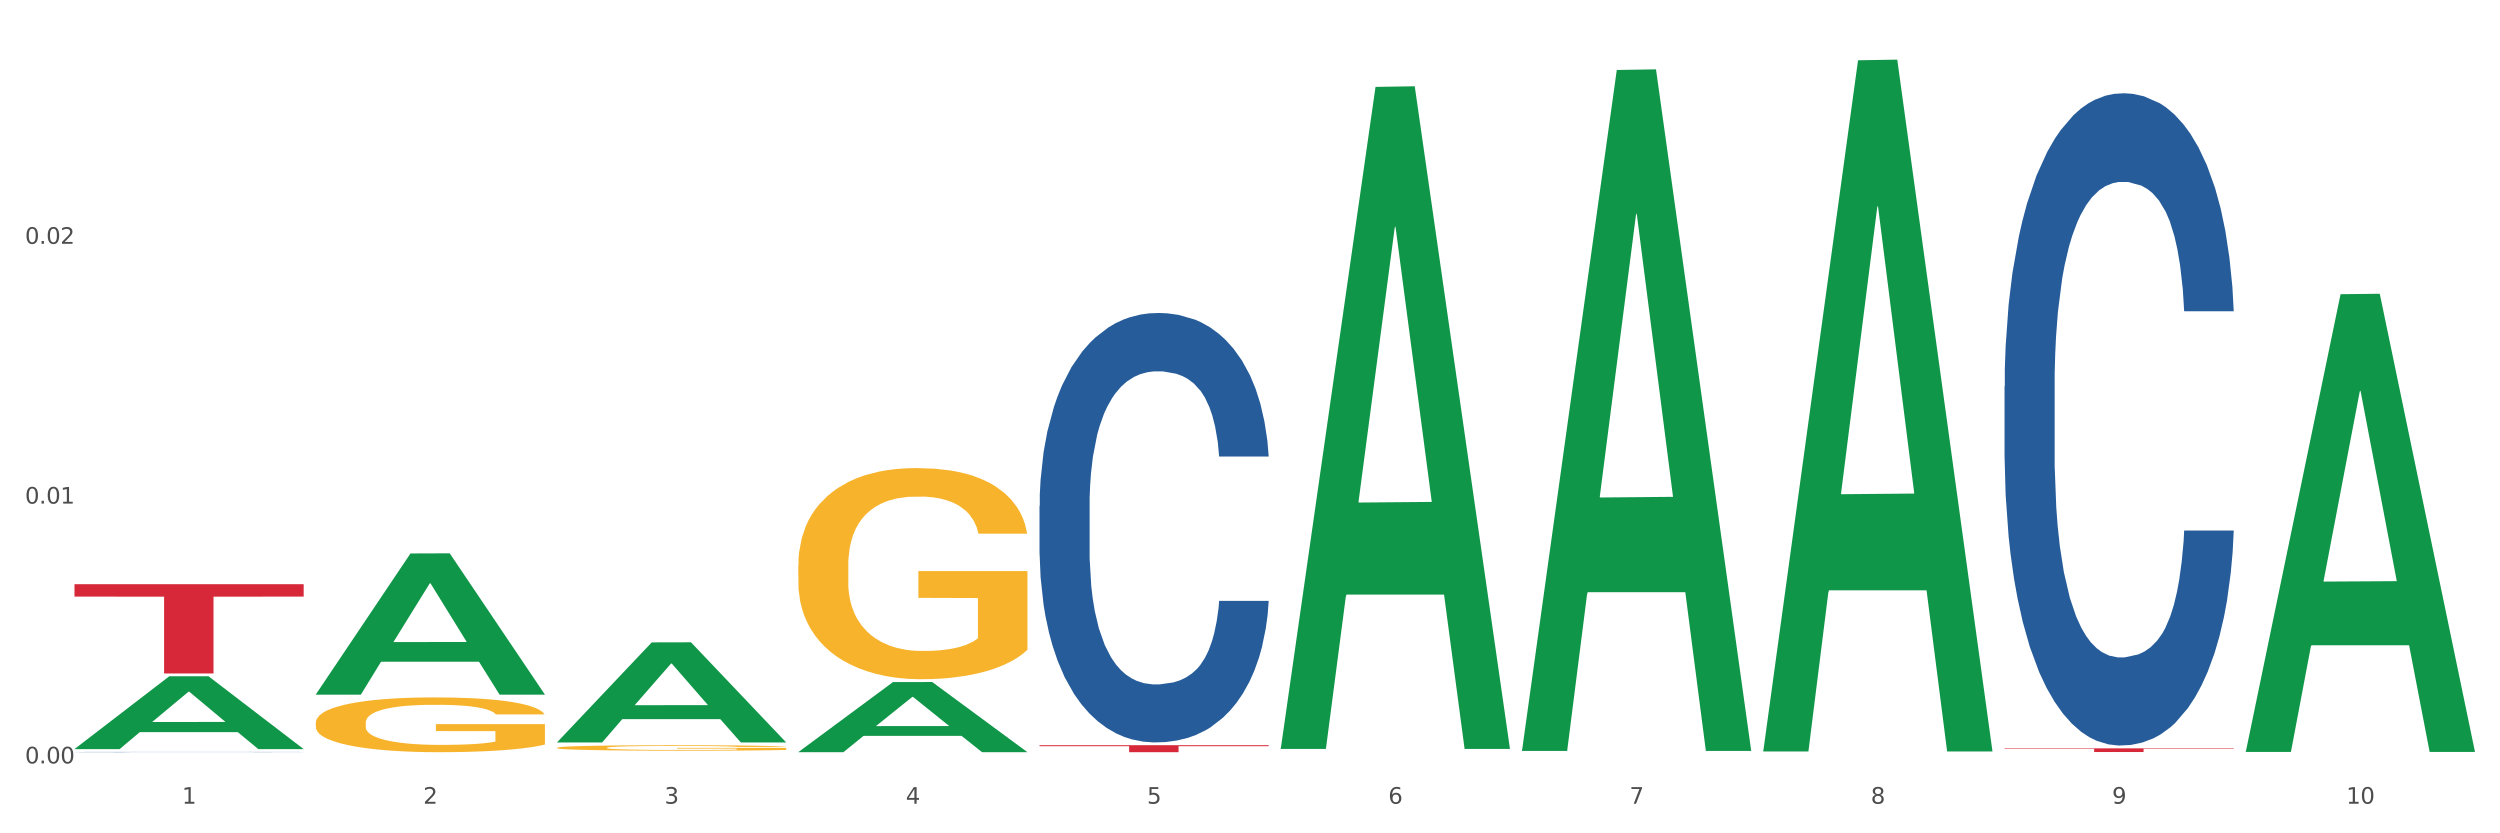 <?xml version="1.0" encoding="utf-8" standalone="no"?>
<!DOCTYPE svg PUBLIC "-//W3C//DTD SVG 1.1//EN"
  "http://www.w3.org/Graphics/SVG/1.1/DTD/svg11.dtd">
<svg xmlns:xlink="http://www.w3.org/1999/xlink" width="1080pt" height="360pt" viewBox="0 0 1080 360" xmlns="http://www.w3.org/2000/svg" version="1.1">
 <rect x="0" y="0" width="1080" height="360" fill="#333333" stroke="none"/>
 <defs>
  <style type="text/css">*{stroke-linejoin: round; stroke-linecap: butt}</style>
 </defs>
 <g id="figure_1">
  <g id="patch_1">
   <path d="M 0 360 
L 1080 360 
L 1080 0 
L 0 0 
z
" style="fill: #ffffff; stroke: #ffffff; stroke-linejoin: miter"/>
  </g>
  <g id="axes_1">
   <g id="matplotlib.axis_1">
    <g id="xtick_1">
     <g id="text_1">
      <!-- 1 -->
      <g style="fill: #4d4d4d" transform="translate(78.627 347.204) scale(0.096 -0.096)">
       <defs>
        <path id="DejaVuSans-31" d="M 794 531 
L 1825 531 
L 1825 4091 
L 703 3866 
L 703 4441 
L 1819 4666 
L 2450 4666 
L 2450 531 
L 3481 531 
L 3481 0 
L 794 0 
L 794 531 
z
" transform="scale(0.016)"/>
       </defs>
       <use xlink:href="#DejaVuSans-31"/>
      </g>
     </g>
    </g>
    <g id="xtick_2">
     <g id="text_2">
      <!-- 2 -->
      <g style="fill: #4d4d4d" transform="translate(182.851 347.204) scale(0.096 -0.096)">
       <defs>
        <path id="DejaVuSans-32" d="M 1228 531 
L 3431 531 
L 3431 0 
L 469 0 
L 469 531 
Q 828 903 1448 1529 
Q 2069 2156 2228 2338 
Q 2531 2678 2651 2914 
Q 2772 3150 2772 3378 
Q 2772 3750 2511 3984 
Q 2250 4219 1831 4219 
Q 1534 4219 1204 4116 
Q 875 4013 500 3803 
L 500 4441 
Q 881 4594 1212 4672 
Q 1544 4750 1819 4750 
Q 2544 4750 2975 4387 
Q 3406 4025 3406 3419 
Q 3406 3131 3298 2873 
Q 3191 2616 2906 2266 
Q 2828 2175 2409 1742 
Q 1991 1309 1228 531 
z
" transform="scale(0.016)"/>
       </defs>
       <use xlink:href="#DejaVuSans-32"/>
      </g>
     </g>
    </g>
    <g id="xtick_3">
     <g id="text_3">
      <!-- 3 -->
      <g style="fill: #4d4d4d" transform="translate(287.074 347.204) scale(0.096 -0.096)">
       <defs>
        <path id="DejaVuSans-33" d="M 2597 2516 
Q 3050 2419 3304 2112 
Q 3559 1806 3559 1356 
Q 3559 666 3084 287 
Q 2609 -91 1734 -91 
Q 1441 -91 1130 -33 
Q 819 25 488 141 
L 488 750 
Q 750 597 1062 519 
Q 1375 441 1716 441 
Q 2309 441 2620 675 
Q 2931 909 2931 1356 
Q 2931 1769 2642 2001 
Q 2353 2234 1838 2234 
L 1294 2234 
L 1294 2753 
L 1863 2753 
Q 2328 2753 2575 2939 
Q 2822 3125 2822 3475 
Q 2822 3834 2567 4026 
Q 2313 4219 1838 4219 
Q 1578 4219 1281 4162 
Q 984 4106 628 3988 
L 628 4550 
Q 988 4650 1302 4700 
Q 1616 4750 1894 4750 
Q 2613 4750 3031 4423 
Q 3450 4097 3450 3541 
Q 3450 3153 3228 2886 
Q 3006 2619 2597 2516 
z
" transform="scale(0.016)"/>
       </defs>
       <use xlink:href="#DejaVuSans-33"/>
      </g>
     </g>
    </g>
    <g id="xtick_4">
     <g id="text_4">
      <!-- 4 -->
      <g style="fill: #4d4d4d" transform="translate(391.298 347.204) scale(0.096 -0.096)">
       <defs>
        <path id="DejaVuSans-34" d="M 2419 4116 
L 825 1625 
L 2419 1625 
L 2419 4116 
z
M 2253 4666 
L 3047 4666 
L 3047 1625 
L 3713 1625 
L 3713 1100 
L 3047 1100 
L 3047 0 
L 2419 0 
L 2419 1100 
L 313 1100 
L 313 1709 
L 2253 4666 
z
" transform="scale(0.016)"/>
       </defs>
       <use xlink:href="#DejaVuSans-34"/>
      </g>
     </g>
    </g>
    <g id="xtick_5">
     <g id="text_5">
      <!-- 5 -->
      <g style="fill: #4d4d4d" transform="translate(495.522 347.204) scale(0.096 -0.096)">
       <defs>
        <path id="DejaVuSans-35" d="M 691 4666 
L 3169 4666 
L 3169 4134 
L 1269 4134 
L 1269 2991 
Q 1406 3038 1543 3061 
Q 1681 3084 1819 3084 
Q 2600 3084 3056 2656 
Q 3513 2228 3513 1497 
Q 3513 744 3044 326 
Q 2575 -91 1722 -91 
Q 1428 -91 1123 -41 
Q 819 9 494 109 
L 494 744 
Q 775 591 1075 516 
Q 1375 441 1709 441 
Q 2250 441 2565 725 
Q 2881 1009 2881 1497 
Q 2881 1984 2565 2268 
Q 2250 2553 1709 2553 
Q 1456 2553 1204 2497 
Q 953 2441 691 2322 
L 691 4666 
z
" transform="scale(0.016)"/>
       </defs>
       <use xlink:href="#DejaVuSans-35"/>
      </g>
     </g>
    </g>
    <g id="xtick_6">
     <g id="text_6">
      <!-- 6 -->
      <g style="fill: #4d4d4d" transform="translate(599.745 347.204) scale(0.096 -0.096)">
       <defs>
        <path id="DejaVuSans-36" d="M 2113 2584 
Q 1688 2584 1439 2293 
Q 1191 2003 1191 1497 
Q 1191 994 1439 701 
Q 1688 409 2113 409 
Q 2538 409 2786 701 
Q 3034 994 3034 1497 
Q 3034 2003 2786 2293 
Q 2538 2584 2113 2584 
z
M 3366 4563 
L 3366 3988 
Q 3128 4100 2886 4159 
Q 2644 4219 2406 4219 
Q 1781 4219 1451 3797 
Q 1122 3375 1075 2522 
Q 1259 2794 1537 2939 
Q 1816 3084 2150 3084 
Q 2853 3084 3261 2657 
Q 3669 2231 3669 1497 
Q 3669 778 3244 343 
Q 2819 -91 2113 -91 
Q 1303 -91 875 529 
Q 447 1150 447 2328 
Q 447 3434 972 4092 
Q 1497 4750 2381 4750 
Q 2619 4750 2861 4703 
Q 3103 4656 3366 4563 
z
" transform="scale(0.016)"/>
       </defs>
       <use xlink:href="#DejaVuSans-36"/>
      </g>
     </g>
    </g>
    <g id="xtick_7">
     <g id="text_7">
      <!-- 7 -->
      <g style="fill: #4d4d4d" transform="translate(703.969 347.204) scale(0.096 -0.096)">
       <defs>
        <path id="DejaVuSans-37" d="M 525 4666 
L 3525 4666 
L 3525 4397 
L 1831 0 
L 1172 0 
L 2766 4134 
L 525 4134 
L 525 4666 
z
" transform="scale(0.016)"/>
       </defs>
       <use xlink:href="#DejaVuSans-37"/>
      </g>
     </g>
    </g>
    <g id="xtick_8">
     <g id="text_8">
      <!-- 8 -->
      <g style="fill: #4d4d4d" transform="translate(808.193 347.204) scale(0.096 -0.096)">
       <defs>
        <path id="DejaVuSans-38" d="M 2034 2216 
Q 1584 2216 1326 1975 
Q 1069 1734 1069 1313 
Q 1069 891 1326 650 
Q 1584 409 2034 409 
Q 2484 409 2743 651 
Q 3003 894 3003 1313 
Q 3003 1734 2745 1975 
Q 2488 2216 2034 2216 
z
M 1403 2484 
Q 997 2584 770 2862 
Q 544 3141 544 3541 
Q 544 4100 942 4425 
Q 1341 4750 2034 4750 
Q 2731 4750 3128 4425 
Q 3525 4100 3525 3541 
Q 3525 3141 3298 2862 
Q 3072 2584 2669 2484 
Q 3125 2378 3379 2068 
Q 3634 1759 3634 1313 
Q 3634 634 3220 271 
Q 2806 -91 2034 -91 
Q 1263 -91 848 271 
Q 434 634 434 1313 
Q 434 1759 690 2068 
Q 947 2378 1403 2484 
z
M 1172 3481 
Q 1172 3119 1398 2916 
Q 1625 2713 2034 2713 
Q 2441 2713 2670 2916 
Q 2900 3119 2900 3481 
Q 2900 3844 2670 4047 
Q 2441 4250 2034 4250 
Q 1625 4250 1398 4047 
Q 1172 3844 1172 3481 
z
" transform="scale(0.016)"/>
       </defs>
       <use xlink:href="#DejaVuSans-38"/>
      </g>
     </g>
    </g>
    <g id="xtick_9">
     <g id="text_9">
      <!-- 9 -->
      <g style="fill: #4d4d4d" transform="translate(912.416 347.204) scale(0.096 -0.096)">
       <defs>
        <path id="DejaVuSans-39" d="M 703 97 
L 703 672 
Q 941 559 1184 500 
Q 1428 441 1663 441 
Q 2288 441 2617 861 
Q 2947 1281 2994 2138 
Q 2813 1869 2534 1725 
Q 2256 1581 1919 1581 
Q 1219 1581 811 2004 
Q 403 2428 403 3163 
Q 403 3881 828 4315 
Q 1253 4750 1959 4750 
Q 2769 4750 3195 4129 
Q 3622 3509 3622 2328 
Q 3622 1225 3098 567 
Q 2575 -91 1691 -91 
Q 1453 -91 1209 -44 
Q 966 3 703 97 
z
M 1959 2075 
Q 2384 2075 2632 2365 
Q 2881 2656 2881 3163 
Q 2881 3666 2632 3958 
Q 2384 4250 1959 4250 
Q 1534 4250 1286 3958 
Q 1038 3666 1038 3163 
Q 1038 2656 1286 2365 
Q 1534 2075 1959 2075 
z
" transform="scale(0.016)"/>
       </defs>
       <use xlink:href="#DejaVuSans-39"/>
      </g>
     </g>
    </g>
    <g id="xtick_10">
     <g id="text_10">
      <!-- 10 -->
      <g style="fill: #4d4d4d" transform="translate(1013.586 347.204) scale(0.096 -0.096)">
       <defs>
        <path id="DejaVuSans-30" d="M 2034 4250 
Q 1547 4250 1301 3770 
Q 1056 3291 1056 2328 
Q 1056 1369 1301 889 
Q 1547 409 2034 409 
Q 2525 409 2770 889 
Q 3016 1369 3016 2328 
Q 3016 3291 2770 3770 
Q 2525 4250 2034 4250 
z
M 2034 4750 
Q 2819 4750 3233 4129 
Q 3647 3509 3647 2328 
Q 3647 1150 3233 529 
Q 2819 -91 2034 -91 
Q 1250 -91 836 529 
Q 422 1150 422 2328 
Q 422 3509 836 4129 
Q 1250 4750 2034 4750 
z
" transform="scale(0.016)"/>
       </defs>
       <use xlink:href="#DejaVuSans-31"/>
       <use xlink:href="#DejaVuSans-30" transform="translate(63.623 0)"/>
      </g>
     </g>
    </g>
    <g id="xtick_11"/>
    <g id="xtick_12"/>
    <g id="xtick_13"/>
    <g id="xtick_14"/>
    <g id="xtick_15"/>
    <g id="xtick_16"/>
    <g id="xtick_17"/>
    <g id="xtick_18"/>
    <g id="xtick_19"/>
   </g>
   <g id="matplotlib.axis_2">
    <g id="ytick_1">
     <g id="text_11">
      <!-- 0.00 -->
      <g style="fill: #4d4d4d" transform="translate(10.8 329.798) scale(0.096 -0.096)">
       <defs>
        <path id="DejaVuSans-2e" d="M 684 794 
L 1344 794 
L 1344 0 
L 684 0 
L 684 794 
z
" transform="scale(0.016)"/>
       </defs>
       <use xlink:href="#DejaVuSans-30"/>
       <use xlink:href="#DejaVuSans-2e" transform="translate(63.623 0)"/>
       <use xlink:href="#DejaVuSans-30" transform="translate(95.41 0)"/>
       <use xlink:href="#DejaVuSans-30" transform="translate(159.033 0)"/>
      </g>
     </g>
    </g>
    <g id="ytick_2">
     <g id="text_12">
      <!-- 0.01 -->
      <g style="fill: #4d4d4d" transform="translate(10.8 217.562) scale(0.096 -0.096)">
       <use xlink:href="#DejaVuSans-30"/>
       <use xlink:href="#DejaVuSans-2e" transform="translate(63.623 0)"/>
       <use xlink:href="#DejaVuSans-30" transform="translate(95.41 0)"/>
       <use xlink:href="#DejaVuSans-31" transform="translate(159.033 0)"/>
      </g>
     </g>
    </g>
    <g id="ytick_3">
     <g id="text_13">
      <!-- 0.02 -->
      <g style="fill: #4d4d4d" transform="translate(10.8 105.327) scale(0.096 -0.096)">
       <use xlink:href="#DejaVuSans-30"/>
       <use xlink:href="#DejaVuSans-2e" transform="translate(63.623 0)"/>
       <use xlink:href="#DejaVuSans-30" transform="translate(95.41 0)"/>
       <use xlink:href="#DejaVuSans-32" transform="translate(159.033 0)"/>
      </g>
     </g>
    </g>
    <g id="ytick_4"/>
    <g id="ytick_5"/>
    <g id="ytick_6"/>
   </g>
   <g id="PolyCollection_1">
    <path d="M 32.175 323.554 
L 32.277 323.524 
L 73.107 292.161 
L 90.051 292.132 
L 131.187 323.613 
L 111.589 323.613 
L 102.709 316.282 
L 60.552 316.282 
L 60.246 316.4 
L 51.671 323.613 
L 32.175 323.613 
L 32.175 323.554 
L 65.86 311.907 
L 97.401 311.878 
L 81.783 298.842 
L 81.579 298.783 
L 81.375 298.871 
L 65.758 311.878 
L 65.86 311.907 
L 32.175 323.554 
z
" clip-path="url(#p34dbfde498)" style="fill: #109648"/>
    <path d="M 865.964 166.9 
L 866.081 166.643 
L 866.081 159.437 
L 866.432 149.658 
L 867.719 131.643 
L 869.358 118.004 
L 872.167 102.048 
L 873.688 95.357 
L 875.678 87.894 
L 879.774 75.798 
L 884.456 65.504 
L 887.733 59.843 
L 890.19 56.24 
L 895.691 49.806 
L 898.851 46.975 
L 902.128 44.659 
L 904.937 43.115 
L 909.618 41.313 
L 913.364 40.541 
L 917.694 40.284 
L 921.322 40.541 
L 926.12 41.571 
L 933.143 44.659 
L 935.834 46.46 
L 939.463 49.549 
L 943.208 53.666 
L 946.251 57.784 
L 949.762 63.703 
L 953.39 71.423 
L 956.901 81.203 
L 959.359 90.21 
L 961.348 99.732 
L 963.104 111.312 
L 964.391 123.923 
L 964.976 134.474 
L 943.559 134.474 
L 942.974 124.952 
L 941.803 114.658 
L 940.633 107.71 
L 939.346 102.048 
L 937.356 95.614 
L 935.6 91.497 
L 932.674 86.607 
L 929.983 83.519 
L 927.759 81.717 
L 925.067 80.173 
L 919.332 78.629 
L 915.236 78.629 
L 912.661 79.144 
L 909.501 80.43 
L 906.81 82.232 
L 903.65 85.32 
L 901.192 88.666 
L 898.734 93.041 
L 897.33 96.129 
L 895.223 101.791 
L 893.819 106.423 
L 891.946 114.401 
L 890.893 120.062 
L 889.02 134.731 
L 888.201 145.54 
L 887.85 153.003 
L 887.616 161.238 
L 887.616 201.385 
L 888.318 219.399 
L 888.903 227.12 
L 889.839 235.87 
L 891.595 247.193 
L 894.17 258.259 
L 896.861 266.237 
L 899.085 271.127 
L 901.192 274.73 
L 903.298 277.56 
L 905.873 280.134 
L 907.98 281.678 
L 911.14 283.222 
L 914.885 283.994 
L 917.811 283.994 
L 923.78 282.707 
L 926.472 281.421 
L 929.046 279.619 
L 931.855 276.788 
L 934.079 273.7 
L 935.366 271.384 
L 937.473 266.494 
L 939.111 261.347 
L 940.516 255.428 
L 941.452 250.281 
L 942.505 242.561 
L 943.325 233.811 
L 943.559 229.179 
L 964.976 229.179 
L 964.508 238.443 
L 963.689 247.451 
L 962.05 259.546 
L 960.763 266.494 
L 958.773 274.987 
L 956.667 282.193 
L 953.741 290.171 
L 951.049 296.09 
L 948.24 301.237 
L 945.197 305.869 
L 939.697 312.303 
L 937.707 314.104 
L 933.494 317.192 
L 930.217 318.994 
L 925.418 320.795 
L 920.503 321.825 
L 915.353 322.082 
L 910.789 321.567 
L 905.756 320.023 
L 902.596 318.479 
L 899.085 316.163 
L 894.989 312.56 
L 891.127 308.185 
L 887.499 303.038 
L 884.105 297.119 
L 880.945 290.428 
L 876.848 279.362 
L 873.805 268.553 
L 871.582 258.517 
L 870.06 250.024 
L 868.539 239.215 
L 867.719 231.752 
L 866.432 213.738 
L 865.964 197.01 
L 865.964 166.9 
z
" clip-path="url(#p34dbfde498)" style="fill: #255c99"/>
    <path d="M 136.399 312.221 
L 136.516 312.2 
L 136.516 311.422 
L 136.749 310.752 
L 137.918 309.131 
L 139.672 307.791 
L 140.958 307.078 
L 142.244 306.495 
L 143.763 305.911 
L 145.634 305.306 
L 149.024 304.42 
L 151.128 303.967 
L 153.699 303.491 
L 158.375 302.8 
L 161.765 302.411 
L 165.272 302.086 
L 171 301.698 
L 174.741 301.525 
L 178.716 301.395 
L 183.508 301.309 
L 187.132 301.287 
L 195.081 301.352 
L 201.861 301.546 
L 205.135 301.698 
L 209.343 301.957 
L 211.564 302.13 
L 215.188 302.475 
L 218.928 302.929 
L 221.5 303.318 
L 225.358 304.053 
L 228.28 304.788 
L 230.969 305.695 
L 232.372 306.322 
L 233.424 306.905 
L 234.359 307.575 
L 235.294 308.634 
L 214.253 308.634 
L 213.434 307.878 
L 212.148 307.165 
L 210.278 306.473 
L 208.641 306.041 
L 205.836 305.501 
L 203.264 305.155 
L 200.576 304.896 
L 197.302 304.68 
L 194.731 304.572 
L 191.107 304.485 
L 183.976 304.507 
L 179.183 304.68 
L 175.91 304.896 
L 173.806 305.09 
L 171.936 305.306 
L 169.831 305.609 
L 167.377 306.063 
L 165.623 306.473 
L 163.87 306.992 
L 162.467 307.511 
L 161.181 308.116 
L 160.129 308.764 
L 159.311 309.434 
L 158.609 310.255 
L 158.025 311.616 
L 158.025 314.577 
L 158.259 315.247 
L 158.843 316.133 
L 159.544 316.803 
L 160.713 317.602 
L 161.765 318.142 
L 163.753 318.92 
L 165.974 319.569 
L 167.727 319.979 
L 169.481 320.325 
L 172.52 320.8 
L 175.91 321.189 
L 178.833 321.427 
L 182.807 321.643 
L 185.496 321.73 
L 187.834 321.773 
L 193.562 321.773 
L 197.653 321.708 
L 202.212 321.557 
L 205.719 321.362 
L 208.641 321.125 
L 211.915 320.736 
L 214.019 320.368 
L 214.019 315.852 
L 188.301 315.83 
L 188.301 312.826 
L 235.411 312.826 
L 235.411 321.643 
L 233.424 322.097 
L 231.203 322.508 
L 228.865 322.875 
L 225.358 323.329 
L 221.15 323.761 
L 217.409 324.064 
L 213.434 324.323 
L 208.758 324.561 
L 202.68 324.777 
L 198.939 324.863 
L 194.263 324.928 
L 188.769 324.95 
L 183.976 324.906 
L 179.3 324.798 
L 174.39 324.604 
L 169.598 324.323 
L 165.974 324.042 
L 162.35 323.696 
L 158.492 323.242 
L 155.453 322.81 
L 153.115 322.421 
L 150.543 321.924 
L 147.738 321.276 
L 145.634 320.692 
L 143.763 320.087 
L 141.776 319.309 
L 140.373 318.639 
L 138.97 317.797 
L 138.152 317.17 
L 137.217 316.198 
L 136.516 314.836 
L 136.399 312.221 
z
" clip-path="url(#p34dbfde498)" style="fill: #f7b32b"/>
    <path d="M 240.622 323.031 
L 240.739 323.028 
L 240.739 322.951 
L 240.973 322.884 
L 242.142 322.722 
L 243.895 322.588 
L 245.181 322.516 
L 246.467 322.458 
L 247.987 322.4 
L 249.857 322.339 
L 253.247 322.251 
L 255.351 322.205 
L 257.923 322.158 
L 262.599 322.089 
L 265.989 322.05 
L 269.496 322.017 
L 275.224 321.979 
L 278.965 321.961 
L 282.939 321.948 
L 287.732 321.94 
L 291.356 321.938 
L 299.305 321.944 
L 306.085 321.963 
L 309.358 321.979 
L 313.566 322.005 
L 315.788 322.022 
L 319.411 322.056 
L 323.152 322.102 
L 325.724 322.141 
L 329.581 322.214 
L 332.504 322.288 
L 335.193 322.378 
L 336.595 322.441 
L 337.647 322.499 
L 338.583 322.566 
L 339.518 322.672 
L 318.476 322.672 
L 317.658 322.596 
L 316.372 322.525 
L 314.502 322.456 
L 312.865 322.413 
L 310.06 322.359 
L 307.488 322.324 
L 304.799 322.298 
L 301.526 322.277 
L 298.954 322.266 
L 295.33 322.257 
L 288.2 322.259 
L 283.407 322.277 
L 280.134 322.298 
L 278.03 322.318 
L 276.159 322.339 
L 274.055 322.37 
L 271.6 322.415 
L 269.847 322.456 
L 268.093 322.508 
L 266.69 322.56 
L 265.405 322.62 
L 264.352 322.685 
L 263.534 322.752 
L 262.833 322.834 
L 262.248 322.97 
L 262.248 323.266 
L 262.482 323.333 
L 263.067 323.422 
L 263.768 323.489 
L 264.937 323.569 
L 265.989 323.623 
L 267.976 323.7 
L 270.197 323.765 
L 271.951 323.806 
L 273.704 323.841 
L 276.744 323.888 
L 280.134 323.927 
L 283.056 323.951 
L 287.031 323.972 
L 289.719 323.981 
L 292.057 323.985 
L 297.785 323.985 
L 301.877 323.979 
L 306.436 323.964 
L 309.943 323.944 
L 312.865 323.921 
L 316.138 323.882 
L 318.242 323.845 
L 318.242 323.394 
L 292.525 323.391 
L 292.525 323.091 
L 339.635 323.091 
L 339.635 323.972 
L 337.647 324.018 
L 335.426 324.059 
L 333.088 324.096 
L 329.581 324.141 
L 325.373 324.184 
L 321.632 324.214 
L 317.658 324.24 
L 312.982 324.264 
L 306.903 324.286 
L 303.163 324.294 
L 298.487 324.301 
L 292.992 324.303 
L 288.2 324.299 
L 283.524 324.288 
L 278.614 324.268 
L 273.821 324.24 
L 270.197 324.212 
L 266.574 324.178 
L 262.716 324.132 
L 259.677 324.089 
L 257.339 324.05 
L 254.767 324.001 
L 251.961 323.936 
L 249.857 323.877 
L 247.987 323.817 
L 246 323.739 
L 244.597 323.672 
L 243.194 323.588 
L 242.376 323.525 
L 241.441 323.428 
L 240.739 323.292 
L 240.622 323.031 
z
" clip-path="url(#p34dbfde498)" style="fill: #f7b32b"/>
    <path d="M 344.846 244.361 
L 344.963 244.278 
L 344.963 241.279 
L 345.197 238.696 
L 346.366 232.448 
L 348.119 227.283 
L 349.405 224.533 
L 350.691 222.284 
L 352.21 220.035 
L 354.081 217.702 
L 357.471 214.286 
L 359.575 212.537 
L 362.147 210.704 
L 366.823 208.038 
L 370.213 206.539 
L 373.72 205.289 
L 379.448 203.789 
L 383.188 203.123 
L 387.163 202.623 
L 391.956 202.29 
L 395.579 202.206 
L 403.529 202.456 
L 410.309 203.206 
L 413.582 203.789 
L 417.79 204.789 
L 420.011 205.455 
L 423.635 206.788 
L 427.376 208.538 
L 429.947 210.038 
L 433.805 212.87 
L 436.728 215.703 
L 439.416 219.202 
L 440.819 221.618 
L 441.871 223.867 
L 442.806 226.45 
L 443.741 230.532 
L 422.7 230.532 
L 421.882 227.616 
L 420.596 224.867 
L 418.725 222.201 
L 417.089 220.535 
L 414.283 218.452 
L 411.711 217.119 
L 409.023 216.119 
L 405.75 215.286 
L 403.178 214.869 
L 399.554 214.536 
L 392.423 214.62 
L 387.63 215.286 
L 384.357 216.119 
L 382.253 216.869 
L 380.383 217.702 
L 378.279 218.868 
L 375.824 220.618 
L 374.07 222.201 
L 372.317 224.2 
L 370.914 226.2 
L 369.628 228.532 
L 368.576 231.032 
L 367.758 233.614 
L 367.056 236.78 
L 366.472 242.028 
L 366.472 253.442 
L 366.706 256.024 
L 367.29 259.44 
L 367.992 262.023 
L 369.161 265.105 
L 370.213 267.188 
L 372.2 270.187 
L 374.421 272.686 
L 376.174 274.269 
L 377.928 275.602 
L 380.967 277.435 
L 384.357 278.935 
L 387.28 279.851 
L 391.254 280.684 
L 393.943 281.017 
L 396.281 281.184 
L 402.009 281.184 
L 406.1 280.934 
L 410.659 280.351 
L 414.166 279.601 
L 417.089 278.685 
L 420.362 277.185 
L 422.466 275.769 
L 422.466 258.357 
L 396.748 258.274 
L 396.748 246.694 
L 443.858 246.694 
L 443.858 280.684 
L 441.871 282.434 
L 439.65 284.016 
L 437.312 285.433 
L 433.805 287.182 
L 429.597 288.848 
L 425.856 290.015 
L 421.882 291.014 
L 417.206 291.931 
L 411.127 292.764 
L 407.386 293.097 
L 402.71 293.347 
L 397.216 293.43 
L 392.423 293.264 
L 387.747 292.847 
L 382.838 292.098 
L 378.045 291.014 
L 374.421 289.931 
L 370.797 288.599 
L 366.94 286.849 
L 363.9 285.183 
L 361.562 283.683 
L 358.99 281.767 
L 356.185 279.268 
L 354.081 277.018 
L 352.21 274.686 
L 350.223 271.687 
L 348.82 269.104 
L 347.418 265.855 
L 346.599 263.439 
L 345.664 259.69 
L 344.963 254.442 
L 344.846 244.361 
z
" clip-path="url(#p34dbfde498)" style="fill: #f7b32b"/>
    <path d="M 32.175 252.37 
L 131.187 252.37 
L 131.187 257.729 
L 92.239 257.765 
L 92.239 290.93 
L 70.888 290.93 
L 70.888 257.765 
L 32.175 257.729 
L 32.175 252.407 
L 32.175 252.37 
z
" clip-path="url(#p34dbfde498)" style="fill: #d62839"/>
    <path d="M 449.069 321.937 
L 548.082 321.937 
L 548.082 322.355 
L 509.134 322.358 
L 509.134 324.95 
L 487.783 324.95 
L 487.783 322.358 
L 449.069 322.355 
L 449.069 321.939 
L 449.069 321.937 
z
" clip-path="url(#p34dbfde498)" style="fill: #d62839"/>
    <path d="M 865.964 323.284 
L 964.976 323.284 
L 964.976 323.505 
L 926.028 323.506 
L 926.028 324.875 
L 904.677 324.875 
L 904.677 323.506 
L 865.964 323.505 
L 865.964 323.285 
L 865.964 323.284 
z
" clip-path="url(#p34dbfde498)" style="fill: #d62839"/>
    <path d="M 449.069 218.565 
L 449.187 218.395 
L 449.187 213.651 
L 449.538 207.213 
L 450.825 195.352 
L 452.464 186.372 
L 455.272 175.867 
L 456.794 171.461 
L 458.783 166.548 
L 462.88 158.584 
L 467.561 151.807 
L 470.838 148.079 
L 473.296 145.707 
L 478.797 141.471 
L 481.957 139.607 
L 485.234 138.082 
L 488.042 137.066 
L 492.724 135.88 
L 496.469 135.371 
L 500.799 135.202 
L 504.427 135.371 
L 509.226 136.049 
L 516.248 138.082 
L 518.94 139.268 
L 522.568 141.302 
L 526.313 144.013 
L 529.356 146.724 
L 532.867 150.621 
L 536.495 155.704 
L 540.006 162.142 
L 542.464 168.073 
L 544.454 174.342 
L 546.209 181.966 
L 547.497 190.269 
L 548.082 197.216 
L 526.664 197.216 
L 526.079 190.947 
L 524.909 184.169 
L 523.738 179.594 
L 522.451 175.867 
L 520.461 171.631 
L 518.706 168.92 
L 515.78 165.701 
L 513.088 163.667 
L 510.864 162.481 
L 508.173 161.465 
L 502.438 160.448 
L 498.342 160.448 
L 495.767 160.787 
L 492.607 161.634 
L 489.915 162.82 
L 486.755 164.853 
L 484.297 167.056 
L 481.84 169.936 
L 480.435 171.97 
L 478.328 175.697 
L 476.924 178.747 
L 475.051 184 
L 473.998 187.727 
L 472.126 197.385 
L 471.306 204.502 
L 470.955 209.415 
L 470.721 214.837 
L 470.721 241.269 
L 471.423 253.13 
L 472.009 258.213 
L 472.945 263.974 
L 474.7 271.429 
L 477.275 278.715 
L 479.967 283.967 
L 482.191 287.187 
L 484.297 289.559 
L 486.404 291.423 
L 488.979 293.117 
L 491.085 294.134 
L 494.245 295.15 
L 497.991 295.658 
L 500.916 295.658 
L 506.885 294.811 
L 509.577 293.964 
L 512.152 292.778 
L 514.961 290.914 
L 517.184 288.881 
L 518.472 287.356 
L 520.578 284.137 
L 522.217 280.748 
L 523.621 276.851 
L 524.558 273.462 
L 525.611 268.379 
L 526.43 262.618 
L 526.664 259.568 
L 548.082 259.568 
L 547.614 265.668 
L 546.795 271.598 
L 545.156 279.562 
L 543.869 284.137 
L 541.879 289.728 
L 539.772 294.472 
L 536.846 299.725 
L 534.155 303.622 
L 531.346 307.011 
L 528.303 310.061 
L 522.802 314.296 
L 520.813 315.483 
L 516.599 317.516 
L 513.322 318.702 
L 508.524 319.888 
L 503.608 320.566 
L 498.459 320.735 
L 493.894 320.396 
L 488.862 319.38 
L 485.702 318.363 
L 482.191 316.838 
L 478.094 314.466 
L 474.232 311.585 
L 470.604 308.197 
L 467.21 304.3 
L 464.05 299.894 
L 459.954 292.609 
L 456.911 285.492 
L 454.687 278.884 
L 453.166 273.293 
L 451.644 266.176 
L 450.825 261.263 
L 449.538 249.402 
L 449.069 238.389 
L 449.069 218.565 
z
" clip-path="url(#p34dbfde498)" style="fill: #255c99"/>
    <path d="M 32.175 324.875 
L 32.292 324.875 
L 32.292 324.872 
L 32.643 324.867 
L 33.931 324.858 
L 35.569 324.852 
L 38.378 324.844 
L 39.899 324.841 
L 41.889 324.837 
L 45.985 324.832 
L 50.667 324.827 
L 53.944 324.824 
L 56.401 324.822 
L 61.902 324.819 
L 65.062 324.818 
L 68.339 324.817 
L 71.148 324.816 
L 75.829 324.815 
L 79.575 324.815 
L 83.905 324.815 
L 87.533 324.815 
L 92.331 324.815 
L 99.354 324.817 
L 102.045 324.818 
L 105.674 324.819 
L 109.419 324.821 
L 112.462 324.823 
L 115.973 324.826 
L 119.601 324.829 
L 123.112 324.834 
L 125.57 324.838 
L 127.559 324.843 
L 129.315 324.849 
L 130.602 324.855 
L 131.187 324.86 
L 109.77 324.86 
L 109.185 324.855 
L 108.014 324.85 
L 106.844 324.847 
L 105.557 324.844 
L 103.567 324.841 
L 101.811 324.839 
L 98.886 324.837 
L 96.194 324.835 
L 93.97 324.834 
L 91.278 324.834 
L 85.543 324.833 
L 81.447 324.833 
L 78.872 324.833 
L 75.712 324.834 
L 73.021 324.835 
L 69.861 324.836 
L 67.403 324.838 
L 64.945 324.84 
L 63.541 324.841 
L 61.434 324.844 
L 60.03 324.846 
L 58.157 324.85 
L 57.104 324.853 
L 55.231 324.86 
L 54.412 324.865 
L 54.061 324.869 
L 53.827 324.872 
L 53.827 324.892 
L 54.529 324.9 
L 55.114 324.904 
L 56.05 324.908 
L 57.806 324.914 
L 60.381 324.919 
L 63.072 324.923 
L 65.296 324.925 
L 67.403 324.927 
L 69.509 324.928 
L 72.084 324.929 
L 74.191 324.93 
L 77.351 324.931 
L 81.096 324.931 
L 84.022 324.931 
L 89.991 324.931 
L 92.683 324.93 
L 95.257 324.929 
L 98.066 324.928 
L 100.29 324.926 
L 101.577 324.925 
L 103.684 324.923 
L 105.322 324.92 
L 106.727 324.918 
L 107.663 324.915 
L 108.717 324.911 
L 109.536 324.907 
L 109.77 324.905 
L 131.187 324.905 
L 130.719 324.909 
L 129.9 324.914 
L 128.262 324.92 
L 126.974 324.923 
L 124.985 324.927 
L 122.878 324.93 
L 119.952 324.934 
L 117.26 324.937 
L 114.451 324.94 
L 111.408 324.942 
L 105.908 324.945 
L 103.918 324.946 
L 99.705 324.947 
L 96.428 324.948 
L 91.629 324.949 
L 86.714 324.949 
L 81.564 324.95 
L 77 324.949 
L 71.967 324.949 
L 68.807 324.948 
L 65.296 324.947 
L 61.2 324.945 
L 57.338 324.943 
L 53.71 324.94 
L 50.316 324.938 
L 47.156 324.934 
L 43.059 324.929 
L 40.016 324.924 
L 37.793 324.919 
L 36.271 324.915 
L 34.75 324.91 
L 33.931 324.906 
L 32.643 324.898 
L 32.175 324.89 
L 32.175 324.875 
z
" clip-path="url(#p34dbfde498)" style="fill: #255c99"/>
    <path d="M 136.399 299.971 
L 136.501 299.913 
L 177.331 239.093 
L 194.275 239.035 
L 235.411 300.085 
L 215.813 300.085 
L 206.932 285.869 
L 164.775 285.869 
L 164.469 286.098 
L 155.895 300.085 
L 136.399 300.085 
L 136.399 299.971 
L 170.083 277.385 
L 201.624 277.328 
L 186.007 252.048 
L 185.803 251.933 
L 185.599 252.105 
L 169.981 277.328 
L 170.083 277.385 
L 136.399 299.971 
z
" clip-path="url(#p34dbfde498)" style="fill: #109648"/>
    <path d="M 970.188 324.466 
L 970.29 324.28 
L 1011.12 127.093 
L 1028.064 126.907 
L 1069.2 324.838 
L 1049.602 324.838 
L 1040.721 278.747 
L 998.564 278.747 
L 998.258 279.49 
L 989.684 324.838 
L 970.188 324.838 
L 970.188 324.466 
L 1003.872 251.241 
L 1035.413 251.055 
L 1019.796 169.095 
L 1019.592 168.723 
L 1019.388 169.281 
L 1003.77 251.055 
L 1003.872 251.241 
L 970.188 324.466 
z
" clip-path="url(#p34dbfde498)" style="fill: #109648"/>
    <path d="M 761.74 324.066 
L 761.842 323.786 
L 802.672 26.04 
L 819.617 25.759 
L 860.753 324.627 
L 841.154 324.627 
L 832.274 255.032 
L 790.117 255.032 
L 789.811 256.154 
L 781.237 324.627 
L 761.74 324.627 
L 761.74 324.066 
L 795.425 213.499 
L 826.966 213.218 
L 811.349 89.462 
L 811.144 88.901 
L 810.94 89.743 
L 795.323 213.218 
L 795.425 213.499 
L 761.74 324.066 
z
" clip-path="url(#p34dbfde498)" style="fill: #109648"/>
    <path d="M 657.517 323.84 
L 657.619 323.563 
L 698.449 30.229 
L 715.393 29.953 
L 756.529 324.393 
L 736.931 324.393 
L 728.05 255.828 
L 685.893 255.828 
L 685.587 256.934 
L 677.013 324.393 
L 657.517 324.393 
L 657.517 323.84 
L 691.201 214.911 
L 722.742 214.634 
L 707.125 92.711 
L 706.921 92.158 
L 706.717 92.988 
L 691.099 214.634 
L 691.201 214.911 
L 657.517 323.84 
z
" clip-path="url(#p34dbfde498)" style="fill: #109648"/>
    <path d="M 240.622 320.655 
L 240.724 320.614 
L 281.554 277.508 
L 298.499 277.467 
L 339.635 320.736 
L 320.036 320.736 
L 311.156 310.66 
L 268.999 310.66 
L 268.693 310.823 
L 260.118 320.736 
L 240.622 320.736 
L 240.622 320.655 
L 274.307 304.647 
L 305.848 304.607 
L 290.231 286.69 
L 290.026 286.609 
L 289.822 286.731 
L 274.205 304.607 
L 274.307 304.647 
L 240.622 320.655 
z
" clip-path="url(#p34dbfde498)" style="fill: #109648"/>
    <path d="M 344.846 324.893 
L 344.948 324.864 
L 385.778 294.661 
L 402.722 294.632 
L 443.858 324.95 
L 424.26 324.95 
L 415.379 317.89 
L 373.223 317.89 
L 372.916 318.004 
L 364.342 324.95 
L 344.846 324.95 
L 344.846 324.893 
L 378.53 313.677 
L 410.072 313.648 
L 394.454 301.094 
L 394.25 301.037 
L 394.046 301.123 
L 378.428 313.648 
L 378.53 313.677 
L 344.846 324.893 
z
" clip-path="url(#p34dbfde498)" style="fill: #109648"/>
    <path d="M 553.293 323.003 
L 553.395 322.734 
L 594.225 37.538 
L 611.169 37.269 
L 652.306 323.54 
L 632.707 323.54 
L 623.827 256.878 
L 581.67 256.878 
L 581.364 257.953 
L 572.789 323.54 
L 553.293 323.54 
L 553.293 323.003 
L 586.978 217.096 
L 618.519 216.827 
L 602.901 98.286 
L 602.697 97.749 
L 602.493 98.555 
L 586.876 216.827 
L 586.978 217.096 
L 553.293 323.003 
z
" clip-path="url(#p34dbfde498)" style="fill: #109648"/>
   </g>
  </g>
 </g>
 <defs>
  <clipPath id="p34dbfde498">
   <rect x="32.175" y="10.8" width="1037.025" height="329.109"/>
  </clipPath>
 </defs>
</svg>
